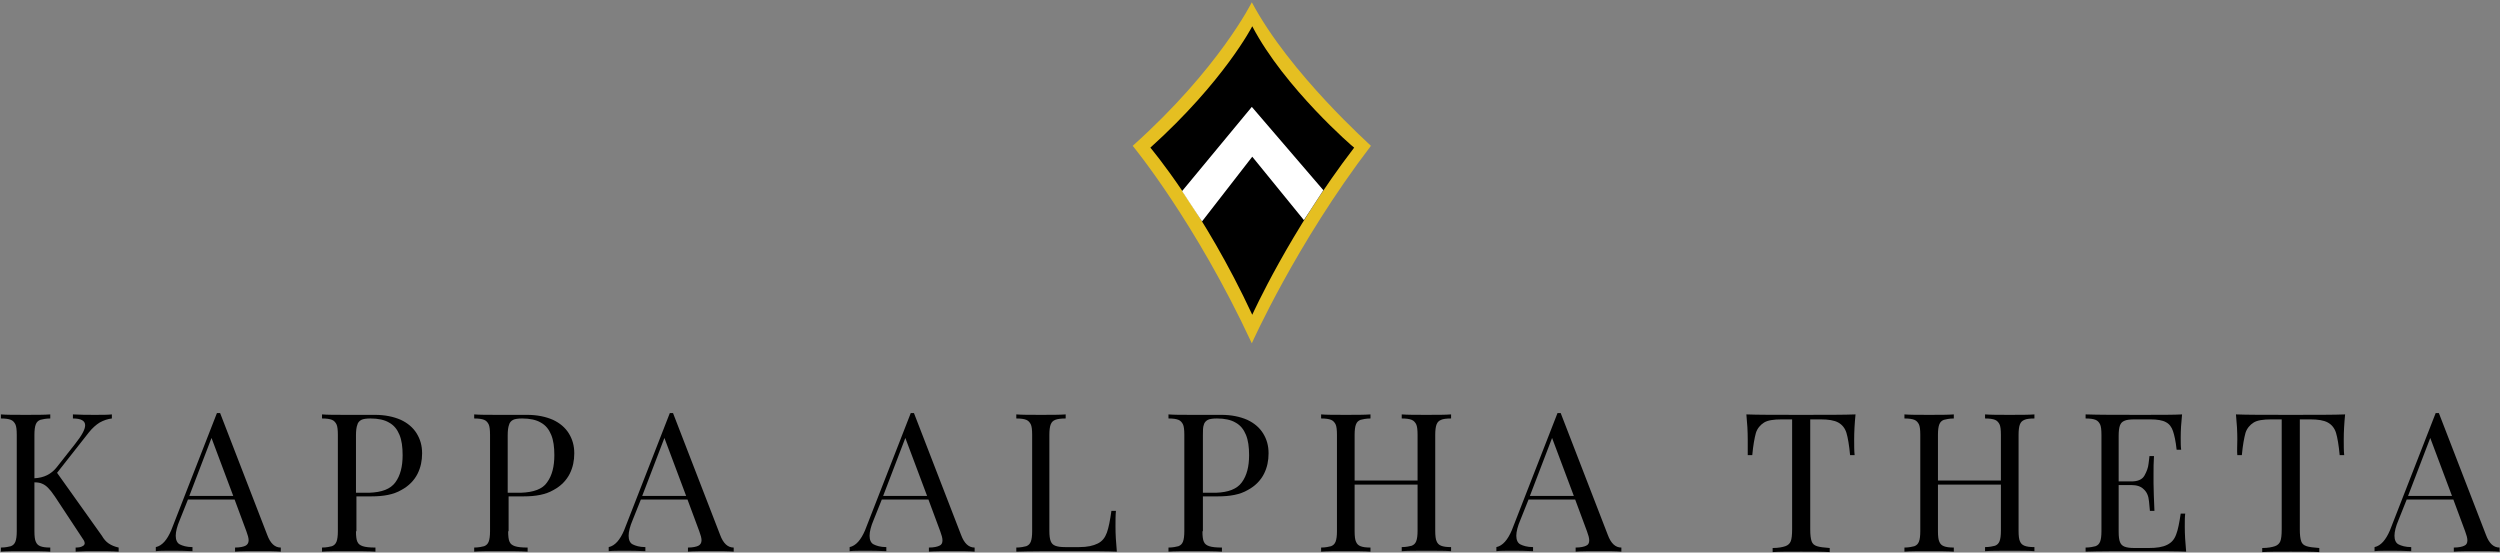 <?xml version="1.0" encoding="UTF-8"?>
<svg width="552px" height="122px" viewBox="0 0 552 122" version="1.1" xmlns="http://www.w3.org/2000/svg" xmlns:xlink="http://www.w3.org/1999/xlink">
    <rect x="0" y="0" width="552" height="122" fill="#808080" stroke="none"/>
    <!-- Generator: Sketch 48.2 (47327) - http://www.bohemiancoding.com/sketch -->
    <title>logo-horizontal</title>
    <desc>Created with Sketch.</desc>
    <defs></defs>
    <g id="Page-1" stroke="none" stroke-width="1" fill="none" fill-rule="evenodd">
        <g id="logo-horizontal" fill-rule="nonzero">
            <g id="Group" transform="translate(0, 91)" fill="#000000">
                <path d="M24,29 C24.6,29.4 25.3,29.7 26.2,29.9 L26.2,30.8 C24.8,30.7 23.1,30.7 21.1,30.7 C19.6,30.7 18.1,30.7 16.7,30.8 L16.7,29.9 C17.4,29.9 17.9,29.8 18.2,29.6 C18.5,29.5 18.7,29.2 18.7,29 C18.7,28.7 18.6,28.4 18.3,28 L12.1,18.6 C11.5,17.7 11,17.1 10.6,16.7 C10.2,16.3 9.8,16 9.3,15.8 C8.9,15.6 8.3,15.5 7.6,15.5 L7.6,26.3 C7.6,27.4 7.7,28.2 7.9,28.6 C8.1,29.1 8.4,29.4 8.9,29.6 C9.4,29.8 10.1,29.9 11.1,29.9 L11.1,30.8 C9.8,30.7 8,30.7 5.7,30.7 C3.3,30.7 1.4,30.7 0.2,30.8 L0.2,29.9 C1.2,29.9 2,29.7 2.4,29.6 C2.9,29.4 3.2,29.1 3.4,28.6 C3.6,28.1 3.7,27.3 3.7,26.3 L3.7,5 C3.7,3.9 3.6,3.1 3.4,2.7 C3.2,2.3 2.9,1.9 2.4,1.7 C1.9,1.5 1.2,1.4 0.2,1.4 L0.2,0.5 C1.4,0.6 3.2,0.6 5.7,0.6 C8,0.6 9.8,0.6 11.1,0.5 L11.1,1.4 C10.1,1.4 9.3,1.6 8.9,1.7 C8.4,1.9 8.1,2.2 7.9,2.7 C7.7,3.2 7.6,4 7.6,5 L7.6,14.6 C9.7,14.5 11.3,13.7 12.5,12.2 L16.6,7 C18.1,5.1 18.8,3.8 18.8,2.9 C18.8,1.9 17.9,1.4 16.1,1.4 L16.1,0.5 C17.7,0.6 19.4,0.6 21,0.6 C22.6,0.6 23.8,0.6 24.7,0.5 L24.7,1.4 C23.8,1.5 22.9,1.8 22,2.3 C21.2,2.8 20.4,3.5 19.6,4.5 L12.6,13.4 L22.5,27.3 C22.9,28 23.4,28.6 24,29 Z" id="Shape"></path>
                <path d="M62,29.9 L62,30.8 C60.8,30.7 59.3,30.7 57.4,30.7 C55,30.7 53.1,30.7 51.9,30.8 L51.9,29.9 C53,29.9 53.8,29.7 54.2,29.5 C54.6,29.3 54.9,28.9 54.9,28.3 C54.9,27.8 54.7,27.1 54.4,26.3 L51.8,19.3 L41.5,19.3 L39.7,23.8 C39.1,25.2 38.8,26.4 38.8,27.3 C38.8,28.2 39.1,28.9 39.7,29.2 C40.3,29.5 41.2,29.8 42.5,29.8 L42.5,30.7 C40.9,30.6 39.2,30.6 37.6,30.6 C36.3,30.6 35.3,30.6 34.4,30.7 L34.4,29.8 C35.8,29.5 36.9,28.2 37.8,26.1 L47.9,0.2 L48.6,0.2 L59,27.1 C59.7,29 60.7,29.9 62,29.9 Z M46.7,5.7 L41.8,18.5 L51.5,18.5 L46.7,5.7 Z" id="Shape"></path>
                <path d="M78.6,26.3 C78.6,27.4 78.7,28.2 78.9,28.6 C79.1,29.1 79.5,29.4 80.1,29.6 C80.7,29.8 81.6,29.9 82.9,29.9 L82.9,30.8 C81.4,30.7 79.3,30.7 76.6,30.7 C74.2,30.7 72.3,30.7 71.1,30.8 L71.1,29.9 C72.1,29.9 72.9,29.7 73.3,29.6 C73.8,29.4 74.1,29.1 74.3,28.6 C74.5,28.1 74.6,27.3 74.6,26.3 L74.6,5 C74.6,3.9 74.5,3.1 74.3,2.7 C74.1,2.3 73.8,1.9 73.3,1.7 C72.8,1.5 72.1,1.4 71.1,1.4 L71.1,0.5 C72.3,0.6 74,0.6 76.3,0.6 C77.4,0.6 78.6,0.6 80,0.6 C81.3,0.6 82.3,0.6 82.8,0.6 C85,0.6 86.9,1 88.5,1.7 C90,2.4 91.2,3.4 92,4.7 C92.8,6 93.2,7.4 93.2,9.1 C93.2,10.7 92.9,12.2 92.2,13.6 C91.5,15 90.3,16.3 88.6,17.2 C86.9,18.2 84.7,18.6 82,18.6 L78.7,18.6 L78.7,26.3 L78.6,26.3 Z M87.3,15.5 C88.4,14 88.9,12 88.9,9.5 C88.9,7.7 88.7,6.2 88.2,5 C87.7,3.8 87,2.9 85.9,2.3 C84.9,1.7 83.5,1.4 81.8,1.4 C80.9,1.4 80.2,1.5 79.8,1.7 C79.4,1.9 79,2.3 78.9,2.8 C78.7,3.3 78.6,4.1 78.6,5.1 L78.6,17.8 L81.5,17.8 C84.3,17.7 86.2,17 87.3,15.5 Z" id="Shape"></path>
                <path d="M112.2,26.3 C112.2,27.4 112.3,28.2 112.5,28.6 C112.7,29.1 113.1,29.4 113.7,29.6 C114.3,29.8 115.2,29.9 116.5,29.9 L116.5,30.8 C115,30.7 112.9,30.7 110.2,30.7 C107.8,30.7 105.9,30.7 104.7,30.8 L104.7,29.9 C105.7,29.9 106.5,29.7 106.9,29.6 C107.4,29.4 107.7,29.1 107.9,28.6 C108.1,28.1 108.2,27.3 108.2,26.3 L108.2,5 C108.2,3.9 108.1,3.1 107.9,2.7 C107.7,2.3 107.4,1.9 106.9,1.7 C106.4,1.5 105.7,1.4 104.7,1.4 L104.7,0.5 C105.9,0.6 107.6,0.6 109.9,0.6 C111,0.6 112.2,0.6 113.6,0.6 C114.9,0.6 115.9,0.6 116.4,0.6 C118.6,0.6 120.5,1 122.1,1.7 C123.6,2.4 124.8,3.4 125.6,4.7 C126.4,6 126.8,7.4 126.8,9.1 C126.8,10.7 126.5,12.2 125.8,13.6 C125.1,15 123.9,16.3 122.2,17.2 C120.5,18.2 118.3,18.6 115.6,18.6 L112.3,18.6 L112.3,26.3 L112.2,26.3 Z M120.8,15.5 C121.9,14 122.4,12 122.4,9.5 C122.4,7.7 122.2,6.2 121.7,5 C121.2,3.8 120.5,2.9 119.4,2.3 C118.4,1.7 117,1.4 115.3,1.4 C114.4,1.4 113.7,1.5 113.3,1.7 C112.9,1.9 112.5,2.3 112.4,2.8 C112.2,3.3 112.1,4.1 112.1,5.1 L112.1,17.8 L115,17.8 C117.8,17.7 119.8,17 120.8,15.5 Z" id="Shape"></path>
                <path d="M162,29.9 L162,30.8 C160.8,30.7 159.3,30.7 157.4,30.7 C155,30.7 153.1,30.7 151.9,30.8 L151.9,29.9 C153,29.9 153.8,29.7 154.2,29.5 C154.6,29.3 154.9,28.9 154.9,28.3 C154.9,27.8 154.7,27.1 154.4,26.3 L151.8,19.3 L141.5,19.3 L139.7,23.8 C139.1,25.2 138.8,26.4 138.8,27.3 C138.8,28.2 139.1,28.9 139.7,29.2 C140.3,29.5 141.2,29.8 142.5,29.8 L142.5,30.7 C140.9,30.6 139.2,30.6 137.6,30.6 C136.3,30.6 135.3,30.6 134.4,30.7 L134.4,29.8 C135.8,29.5 136.9,28.2 137.8,26.1 L147.9,0.2 L148.6,0.2 L159,27.1 C159.7,29 160.7,29.9 162,29.9 Z M146.7,5.7 L141.8,18.5 L151.5,18.5 L146.7,5.7 Z" id="Shape"></path>
                <path d="M215.2,29.9 L215.2,30.8 C214,30.7 212.5,30.7 210.6,30.7 C208.2,30.7 206.3,30.7 205.1,30.8 L205.1,29.9 C206.2,29.9 207,29.7 207.4,29.5 C207.9,29.3 208.1,28.9 208.1,28.3 C208.1,27.8 207.9,27.1 207.6,26.3 L205,19.3 L194.7,19.3 L192.9,23.8 C192.3,25.2 192,26.4 192,27.3 C192,28.2 192.3,28.9 192.9,29.2 C193.5,29.5 194.4,29.8 195.7,29.8 L195.7,30.7 C194.1,30.6 192.4,30.6 190.8,30.6 C189.5,30.6 188.5,30.6 187.6,30.7 L187.6,29.8 C189,29.5 190.1,28.2 191,26.1 L201.1,0.2 L201.8,0.2 L212.2,27.1 C212.9,29 213.9,29.9 215.2,29.9 Z M199.9,5.7 L195,18.5 L204.7,18.5 L199.9,5.7 Z" id="Shape"></path>
                <path d="M233,1.7 C232.5,1.9 232.2,2.2 232,2.7 C231.8,3.2 231.7,4 231.7,5 L231.7,26.2 C231.7,27.3 231.8,28 232,28.5 C232.2,29 232.5,29.3 233,29.5 C233.5,29.7 234.2,29.8 235.2,29.8 L238.3,29.8 C240.1,29.8 241.4,29.5 242.4,29 C243.4,28.5 244,27.7 244.4,26.6 C244.8,25.5 245.1,23.9 245.4,21.8 L246.4,21.8 C246.3,22.7 246.3,23.9 246.3,25.3 C246.3,26.9 246.4,28.7 246.6,30.8 C244.7,30.7 241.4,30.7 236.8,30.7 C231.3,30.7 227.2,30.7 224.4,30.8 L224.4,29.9 C225.4,29.9 226.2,29.7 226.6,29.6 C227.1,29.4 227.4,29.1 227.6,28.6 C227.8,28.1 227.9,27.3 227.9,26.3 L227.9,5 C227.9,3.9 227.8,3.1 227.6,2.7 C227.4,2.3 227.1,1.9 226.6,1.7 C226.1,1.5 225.4,1.4 224.4,1.4 L224.4,0.5 C225.6,0.6 227.4,0.6 229.9,0.6 C232.2,0.6 234,0.6 235.3,0.5 L235.3,1.4 C234.3,1.4 233.5,1.5 233,1.7 Z" id="Shape"></path>
                <path d="M265.5,26.3 C265.5,27.4 265.6,28.2 265.8,28.6 C266,29.1 266.4,29.4 267,29.6 C267.6,29.8 268.5,29.9 269.8,29.9 L269.8,30.8 C268.3,30.7 266.2,30.7 263.5,30.7 C261.1,30.7 259.2,30.7 258,30.8 L258,29.9 C259,29.9 259.8,29.7 260.2,29.6 C260.7,29.4 261,29.1 261.2,28.6 C261.4,28.1 261.5,27.3 261.5,26.3 L261.5,5 C261.5,3.9 261.4,3.1 261.2,2.7 C261,2.3 260.7,1.9 260.2,1.7 C259.7,1.5 259,1.4 258,1.4 L258,0.5 C259.2,0.6 260.9,0.6 263.2,0.6 C264.3,0.6 265.5,0.6 266.9,0.6 C268.2,0.6 269.2,0.6 269.7,0.6 C271.9,0.6 273.8,1 275.4,1.7 C276.9,2.4 278.1,3.4 278.9,4.7 C279.7,6 280.1,7.4 280.1,9.1 C280.1,10.7 279.8,12.2 279.1,13.6 C278.4,15 277.2,16.3 275.5,17.2 C273.8,18.2 271.6,18.6 268.9,18.6 L265.6,18.6 L265.6,26.3 L265.5,26.3 Z M274.2,15.5 C275.3,14 275.8,12 275.8,9.5 C275.8,7.7 275.6,6.2 275.1,5 C274.6,3.8 273.9,2.9 272.8,2.3 C271.8,1.7 270.4,1.4 268.7,1.4 C267.8,1.4 267.1,1.5 266.7,1.7 C266.3,1.9 265.9,2.3 265.8,2.8 C265.6,3.3 265.6,4.1 265.6,5.1 L265.6,17.8 L268.5,17.8 C271.2,17.7 273.1,17 274.2,15.5 Z" id="Shape"></path>
                <path d="M318.2,1.7 C317.7,1.9 317.4,2.2 317.2,2.7 C317,3.2 316.9,4 316.9,5 L316.9,26.2 C316.9,27.3 317,28.1 317.2,28.5 C317.4,29 317.7,29.3 318.2,29.5 C318.7,29.7 319.4,29.8 320.4,29.8 L320.4,30.7 C319.2,30.6 317.4,30.6 314.9,30.6 C312.6,30.6 310.8,30.6 309.5,30.7 L309.5,29.8 C310.5,29.8 311.3,29.6 311.7,29.5 C312.2,29.3 312.5,29 312.7,28.5 C312.9,28 313,27.2 313,26.2 L313,16 L299.1,16 L299.1,26.3 C299.1,27.4 299.2,28.2 299.4,28.6 C299.6,29.1 299.9,29.4 300.4,29.6 C300.9,29.8 301.6,29.9 302.6,29.9 L302.6,30.8 C301.3,30.7 299.5,30.7 297.2,30.7 C294.8,30.7 292.9,30.7 291.7,30.8 L291.7,29.9 C292.7,29.9 293.5,29.7 293.9,29.6 C294.4,29.4 294.7,29.1 294.9,28.6 C295.1,28.1 295.2,27.3 295.2,26.3 L295.2,5 C295.2,3.9 295.1,3.1 294.9,2.7 C294.7,2.3 294.4,1.9 293.9,1.7 C293.4,1.5 292.7,1.4 291.7,1.4 L291.7,0.5 C292.9,0.6 294.7,0.6 297.2,0.6 C299.5,0.6 301.3,0.6 302.6,0.5 L302.6,1.4 C301.6,1.4 300.8,1.6 300.4,1.7 C299.9,1.9 299.6,2.2 299.4,2.7 C299.2,3.2 299.1,4 299.1,5 L299.1,15.1 L313,15.1 L313,5 C313,3.9 312.9,3.1 312.7,2.7 C312.5,2.3 312.2,1.9 311.7,1.7 C311.2,1.5 310.5,1.4 309.5,1.4 L309.5,0.5 C310.8,0.6 312.6,0.6 314.9,0.6 C317.3,0.6 319.2,0.6 320.4,0.5 L320.4,1.4 C319.4,1.4 318.6,1.5 318.2,1.7 Z" id="Shape"></path>
                <path d="M358,29.9 L358,30.8 C356.8,30.7 355.3,30.7 353.4,30.7 C351,30.7 349.1,30.7 347.9,30.8 L347.9,29.9 C349,29.9 349.8,29.7 350.2,29.5 C350.7,29.3 350.9,28.9 350.9,28.3 C350.9,27.8 350.7,27.1 350.4,26.3 L347.8,19.3 L337.5,19.3 L335.7,23.8 C335.1,25.2 334.8,26.4 334.8,27.3 C334.8,28.2 335.1,28.9 335.7,29.2 C336.3,29.5 337.2,29.8 338.5,29.8 L338.5,30.7 C336.9,30.6 335.2,30.6 333.6,30.6 C332.3,30.6 331.3,30.6 330.4,30.7 L330.4,29.8 C331.8,29.5 332.9,28.2 333.8,26.1 L343.9,0.2 L344.6,0.2 L355,27.1 C355.7,29 356.7,29.9 358,29.9 Z M342.7,5.7 L337.8,18.5 L347.5,18.5 L342.7,5.7 Z" id="Shape"></path>
                <path d="M385.9,6 C385.9,4.3 385.8,2.5 385.6,0.5 C388,0.6 392,0.6 397.7,0.6 C403.3,0.6 407.3,0.6 409.7,0.5 C409.5,2.5 409.4,4.4 409.4,6 C409.4,7.4 409.4,8.6 409.5,9.5 L408.5,9.5 C408.3,7.3 408,5.6 407.7,4.6 C407.4,3.6 406.8,2.8 405.9,2.3 C405,1.8 403.7,1.6 402,1.6 L399.7,1.6 L399.7,25.9 C399.7,27.1 399.8,27.9 400,28.5 C400.2,29.1 400.6,29.4 401.2,29.6 C401.8,29.8 402.7,29.9 404,30 L404,30.9 C402.5,30.8 400.4,30.8 397.7,30.8 C394.8,30.8 392.7,30.8 391.4,30.9 L391.4,30 C392.7,30 393.6,29.8 394.2,29.6 C394.8,29.4 395.2,29 395.4,28.5 C395.6,28 395.7,27.1 395.7,25.9 L395.7,1.6 L393.4,1.6 C391.6,1.6 390.3,1.8 389.5,2.3 C388.7,2.8 388,3.6 387.7,4.6 C387.4,5.7 387.1,7.3 386.9,9.5 L385.9,9.5 C385.9,8.6 385.9,7.4 385.9,6 Z" id="Shape"></path>
                <path d="M447,1.7 C446.5,1.9 446.2,2.2 446,2.7 C445.8,3.2 445.7,4 445.7,5 L445.7,26.2 C445.7,27.3 445.8,28.1 446,28.5 C446.2,29 446.5,29.3 447,29.5 C447.5,29.7 448.2,29.8 449.2,29.8 L449.2,30.7 C448,30.6 446.2,30.6 443.7,30.6 C441.4,30.6 439.6,30.6 438.3,30.7 L438.3,29.8 C439.3,29.8 440.1,29.6 440.5,29.5 C441,29.3 441.3,29 441.5,28.5 C441.7,28 441.8,27.2 441.8,26.2 L441.8,16 L427.9,16 L427.9,26.3 C427.9,27.4 428,28.2 428.2,28.6 C428.4,29.1 428.7,29.4 429.2,29.6 C429.7,29.8 430.4,29.9 431.4,29.9 L431.4,30.8 C430.1,30.7 428.3,30.7 426,30.7 C423.6,30.7 421.7,30.7 420.5,30.8 L420.5,29.9 C421.5,29.9 422.3,29.7 422.7,29.6 C423.2,29.4 423.5,29.1 423.7,28.6 C423.9,28.1 424,27.3 424,26.3 L424,5 C424,3.9 423.9,3.1 423.7,2.7 C423.5,2.3 423.2,1.9 422.7,1.7 C422.2,1.5 421.5,1.4 420.5,1.4 L420.5,0.5 C421.7,0.6 423.5,0.6 426,0.6 C428.3,0.6 430.1,0.6 431.4,0.5 L431.4,1.4 C430.4,1.4 429.6,1.6 429.2,1.7 C428.7,1.9 428.4,2.2 428.2,2.7 C428,3.2 427.9,4 427.9,5 L427.9,15.1 L441.8,15.1 L441.8,5 C441.8,3.9 441.7,3.1 441.5,2.7 C441.3,2.3 441,1.9 440.5,1.7 C440,1.5 439.3,1.4 438.3,1.4 L438.3,0.5 C439.6,0.6 441.4,0.6 443.7,0.6 C446.1,0.6 448,0.6 449.2,0.5 L449.2,1.4 C448.2,1.4 447.4,1.5 447,1.7 Z" id="Shape"></path>
                <path d="M482.4,25.3 C482.4,26.9 482.5,28.7 482.7,30.8 C480.8,30.7 477.5,30.7 472.9,30.7 C467.4,30.7 463.3,30.7 460.5,30.8 L460.5,29.9 C461.5,29.9 462.3,29.7 462.7,29.6 C463.2,29.4 463.5,29.1 463.7,28.6 C463.9,28.1 464,27.3 464,26.3 L464,5 C464,3.9 463.9,3.1 463.7,2.7 C463.5,2.3 463.2,1.9 462.7,1.7 C462.2,1.5 461.5,1.4 460.5,1.4 L460.5,0.5 C463.3,0.6 467.4,0.6 472.9,0.6 C477.1,0.6 480.1,0.6 481.8,0.5 C481.6,2.4 481.5,4 481.5,5.6 C481.5,6.7 481.5,7.6 481.6,8.3 L480.6,8.3 C480.4,6.4 480.1,5.1 479.8,4.2 C479.5,3.3 479,2.6 478.2,2.2 C477.5,1.8 476.3,1.6 474.8,1.6 L471.3,1.6 C470.3,1.6 469.5,1.7 469.1,1.9 C468.6,2.1 468.3,2.4 468.1,2.9 C467.9,3.4 467.8,4.2 467.8,5.2 L467.8,15.3 L470.6,15.3 C472,15.3 473,14.9 473.5,14 C474,13.1 474.3,12.3 474.4,11.4 C474.5,10.5 474.6,9.9 474.6,9.7 L475.6,9.7 C475.5,11.1 475.5,12.4 475.5,13.7 L475.5,15.7 C475.5,17.1 475.6,19.2 475.7,21.8 L474.7,21.8 C474.7,21.6 474.6,20.9 474.5,19.7 C474.4,18.5 474,17.6 473.3,17 C472.7,16.4 471.8,16.1 470.6,16.1 L467.8,16.1 L467.8,26.4 C467.8,27.5 467.9,28.2 468.1,28.7 C468.3,29.2 468.6,29.5 469.1,29.7 C469.6,29.9 470.3,30 471.3,30 L474.4,30 C476.2,30 477.5,29.8 478.5,29.3 C479.5,28.8 480.1,28.1 480.5,27 C480.9,26 481.2,24.4 481.5,22.4 L482.5,22.4 C482.4,23 482.4,24 482.4,25.3 Z" id="Shape"></path>
                <path d="M494,6 C494,4.3 493.9,2.5 493.7,0.5 C496.1,0.6 500.1,0.6 505.8,0.6 C511.4,0.6 515.4,0.6 517.8,0.5 C517.6,2.5 517.5,4.4 517.5,6 C517.5,7.4 517.5,8.6 517.6,9.5 L516.6,9.5 C516.4,7.3 516.1,5.6 515.8,4.6 C515.5,3.6 514.9,2.8 514,2.3 C513.1,1.8 511.8,1.6 510.1,1.6 L507.8,1.6 L507.8,25.9 C507.8,27.1 507.9,27.9 508.1,28.5 C508.3,29.1 508.7,29.4 509.3,29.6 C509.9,29.8 510.8,29.9 512.1,30 L512.1,30.9 C510.6,30.8 508.5,30.8 505.8,30.8 C502.9,30.8 500.8,30.8 499.5,30.9 L499.5,30 C500.8,30 501.7,29.8 502.3,29.6 C502.9,29.4 503.3,29 503.5,28.5 C503.7,28 503.8,27.1 503.8,25.9 L503.8,1.6 L501.5,1.6 C499.7,1.6 498.4,1.8 497.6,2.3 C496.8,2.8 496.1,3.6 495.8,4.6 C495.5,5.7 495.2,7.3 495,9.5 L494,9.5 C493.9,8.6 494,7.4 494,6 Z" id="Shape"></path>
                <path d="M551.9,29.9 L551.9,30.8 C550.7,30.7 549.2,30.7 547.3,30.7 C544.9,30.7 543,30.7 541.8,30.8 L541.8,29.9 C542.9,29.9 543.7,29.7 544.1,29.5 C544.6,29.3 544.8,28.9 544.8,28.3 C544.8,27.8 544.6,27.1 544.3,26.3 L541.7,19.3 L531.4,19.3 L529.6,23.8 C529,25.2 528.7,26.4 528.7,27.3 C528.7,28.2 529,28.9 529.6,29.2 C530.2,29.5 531.1,29.8 532.4,29.8 L532.4,30.7 C530.8,30.6 529.1,30.6 527.5,30.6 C526.2,30.6 525.2,30.6 524.3,30.7 L524.3,29.8 C525.7,29.5 526.8,28.2 527.7,26.1 L537.8,0.2 L538.5,0.2 L548.9,27.1 C549.6,29 550.6,29.9 551.9,29.9 Z M536.6,5.7 L531.7,18.5 L541.4,18.5 L536.6,5.7 Z" id="Shape"></path>
            </g>
            <g id="Group" transform="translate(250, 0)">
                <path d="M26.4,0.5 C26.4,0.5 19.2,15.1 0.1,32.2 C0.1,32.2 13.9,48.9 26.4,75.8 C26.4,75.8 36.2,53.8 52.7,32.2 C52.8,32.2 34.8,16.3 26.4,0.5 Z" id="Shape" fill="#E5BF21"></path>
                <path d="M26.5,5.8 C26.5,5.8 20.3,17.9 4,32.6 C4,32.6 15.8,46.5 26.5,69.5 C26.5,69.5 34.8,51.1 49,32.6 C48.9,32.6 33.6,19.4 26.5,5.8 Z" id="Shape" fill="#000000"></path>
                <path d="M26.4,23.6 L11,42.2 C11,42.2 14.3,47.2 15.4,48.9 L26.5,34.6 L37.9,48.6 C37.9,48.6 41.9,42.5 42.2,42 L26.4,23.6 Z" id="Shape" fill="#FFFFFF"></path>
            </g>
        </g>
    </g>
</svg>